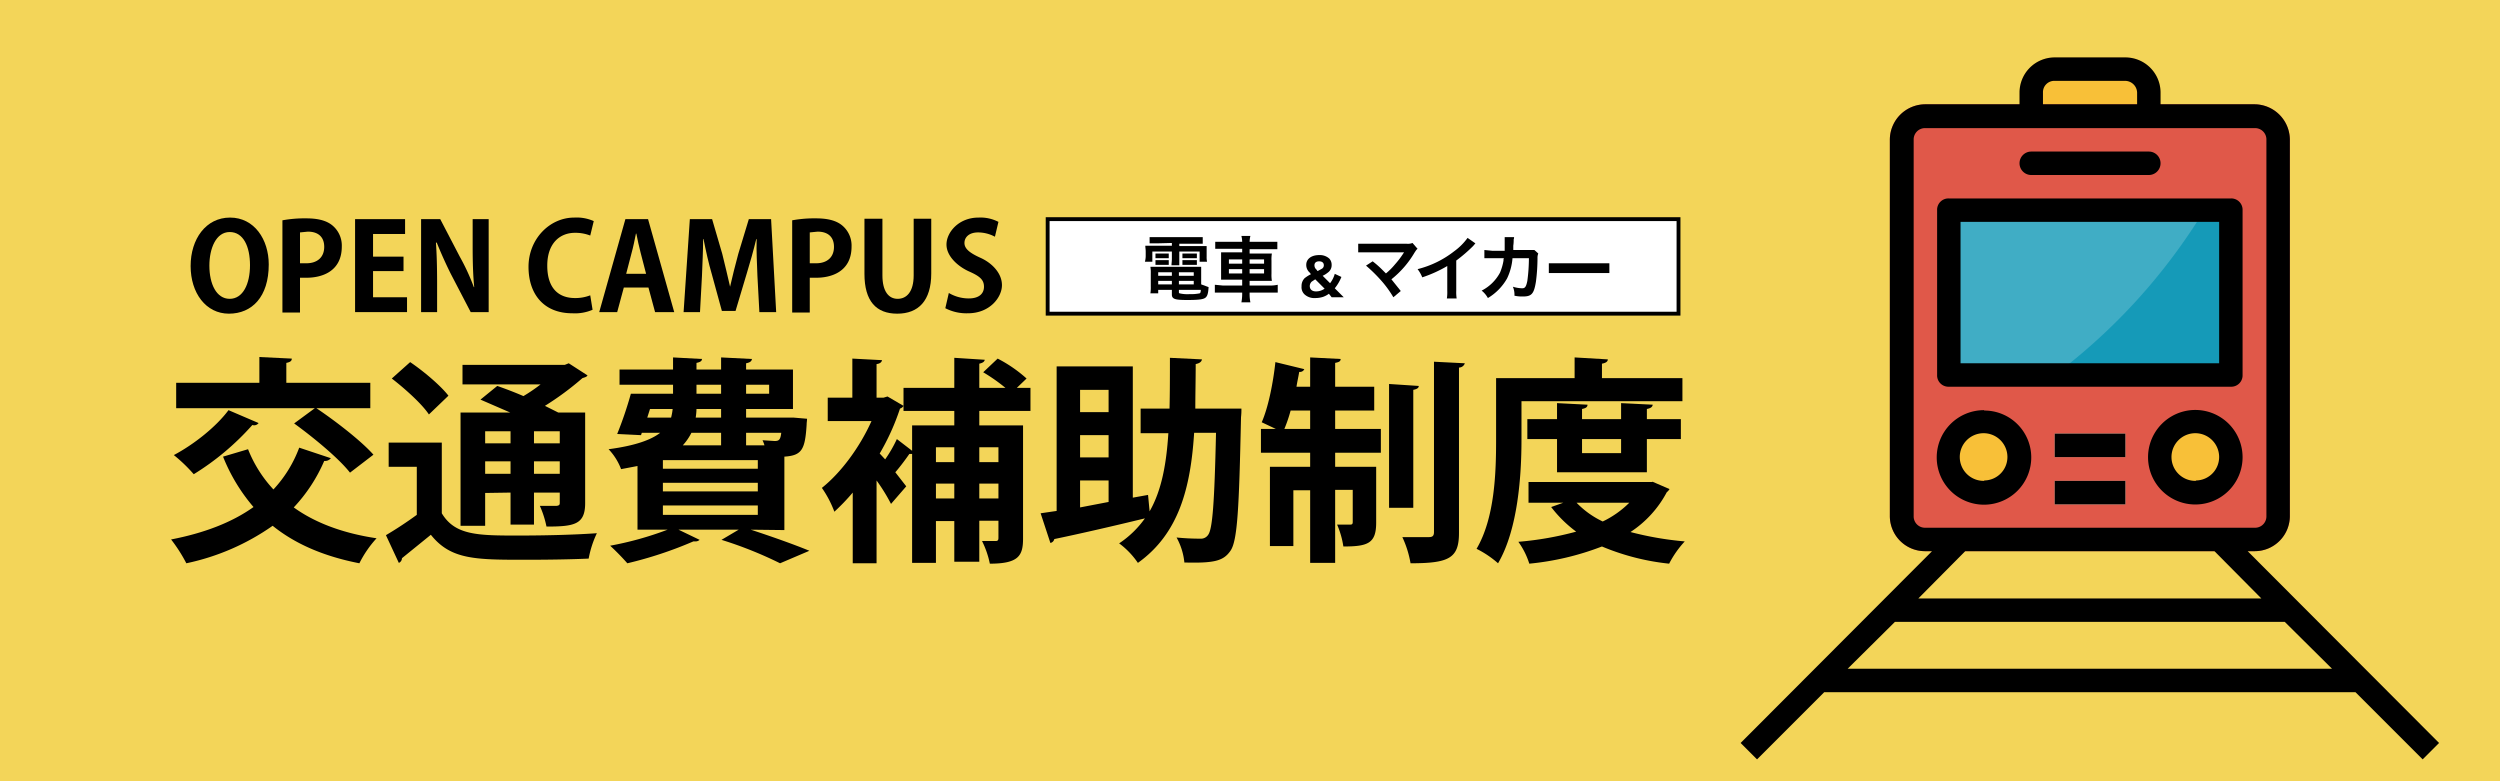<svg id="レイヤー_1" data-name="レイヤー 1" xmlns="http://www.w3.org/2000/svg" width="640" height="200" viewBox="0 0 640 200">
  <rect width="640" height="200" fill="#f3d559"/>
  <path d="M544,14.7H526a9,9,0,0,0-9,9h0v9.1h36.1V23.7a9,9,0,0,0-9-9Z" fill="#f8c038"/>
  <path d="M492.9,26.7h84.3a9.1,9.1,0,0,1,9,9.1v96.3a9,9,0,0,1-9,9H492.9a9,9,0,0,1-9.1-8.9h0V35.8a9.1,9.1,0,0,1,9.1-9.1Z" fill="#e05849"/>
  <rect x="498.9" y="53.8" width="72.2" height="42.14" fill="#40adc5"/>
  <g>
    <path d="M507.9,108h0a9.1,9.1,0,0,1,9.1,9h0a9.1,9.1,0,0,1-9.1,9.1h0a9,9,0,0,1-9-9h0A9,9,0,0,1,507.9,108Z" fill="#f8c038"/>
    <path d="M562.1,108h0a9,9,0,0,1,9,9h0a9,9,0,0,1-8.9,9.1h-.1a9,9,0,0,1-9-9h0A9,9,0,0,1,562.1,108Z" fill="#f8c038"/>
  </g>
  <g>
    <rect x="526" y="111" width="18.1" height="6.02" fill="#f7edd2"/>
    <rect x="526" y="123.1" width="18.1" height="6.02" fill="#f7edd2"/>
  </g>
  <path d="M526,96h45.1V53.8h-6.8A151.3,151.3,0,0,1,526,96Z" fill="#159ab8"/>
  <path d="M498.9,99h72.2a2.9,2.9,0,0,0,3-3V53.8a2.9,2.9,0,0,0-3-3H498.9a2.9,2.9,0,0,0-3,3V96A2.9,2.9,0,0,0,498.9,99Zm3-42.2h66.2V93H501.9Z"/>
  <path d="M507.9,105A12.1,12.1,0,1,0,520,117.1h0a12,12,0,0,0-12-12Zm0,18.1a6.1,6.1,0,1,1,6-6.2h0a6,6,0,0,1-5.9,6.1Z"/>
  <path d="M574.1,117a12.1,12.1,0,1,0,0,.1Zm-12,6.1a6.1,6.1,0,1,1,6-6.2h0a6,6,0,0,1-5.9,6.1Z"/>
  <rect x="526" y="111" width="18.1" height="6.02"/>
  <rect x="526" y="123.1" width="18.1" height="6.02"/>
  <path d="M520,44.8h30.1a3,3,0,0,0,0-6H520a3,3,0,0,0,0,6Z"/>
  <path d="M620.2,194.4l4.2-4.2-49-49.1h1.8a9,9,0,0,0,9-9V35.8a9.1,9.1,0,0,0-9-9.1H553.1v-3a9,9,0,0,0-9-9H526a9,9,0,0,0-9,9v3H492.9a9.1,9.1,0,0,0-9.1,9.1h0v96.3a9,9,0,0,0,9,9h1.8l-49,49.1,4.2,4.2L467,177.2H603ZM523,23.7a2.9,2.9,0,0,1,3-3h18a3.1,3.1,0,0,1,3.1,3v3H523ZM492.9,135.1a2.9,2.9,0,0,1-3-2.8V35.8a2.9,2.9,0,0,1,2.8-3h84.5a2.9,2.9,0,0,1,3,3v96.3a2.9,2.9,0,0,1-3,3Zm74,6,12,12.1H491.1l12-12.1ZM473,171.2l12.1-12h99.8l12.1,12Z"/>
  <g>
    <g>
      <g>
        <path d="M68.8,67.7c0,8.3-4.3,12.6-10.2,12.6S48.8,75,48.8,68.1s3.9-12.4,10.1-12.4S68.8,61.3,68.8,67.7ZM53.6,68c0,4.7,1.8,8.5,5.2,8.5S64,72.7,64,67.9s-1.7-8.5-5.2-8.5S53.6,63.6,53.6,68Z"/>
        <path d="M72.3,56.4a31.4,31.4,0,0,1,6.1-.5c3.1,0,5.3.6,6.8,1.9a6.7,6.7,0,0,1,2.3,5.3c0,6.6-5.4,8-9,8H76.8V80H72.3Zm4.5,11h1.6c2.9,0,4.6-1.6,4.6-4.2s-1.6-3.9-4.2-3.9l-2,.2Z"/>
        <path d="M104.2,79.9H90.9V56.1h12.8v3.8H95.5v5.8h7.8v3.7H95.5v6.7h8.7Z"/>
        <path d="M125.1,79.9h-4.6l-5.1-9.8c-1.3-2.6-2.5-5.3-3.6-8h-.2c.2,2.9.3,6.2.3,10.5v7.3h-4.1V56.1h4.9l5,9.6a55.1,55.1,0,0,1,3.6,7.8h.1c-.3-3-.4-6.4-.4-10.3V56.1h4.1Z"/>
        <path d="M151.7,79.3a11.4,11.4,0,0,1-5.2.9c-7.2,0-11.2-4.8-11.2-11.9s5.4-12.6,11.7-12.6a10.8,10.8,0,0,1,5,.9l-.9,3.7a10.4,10.4,0,0,0-3.9-.7c-3.9,0-7.1,2.7-7.1,8.4s2.8,8.3,7.1,8.3a10.4,10.4,0,0,0,3.9-.7Z"/>
        <path d="M172.6,79.9h-4.9L166,73.6h-6.3L158,79.9h-4.6l6.7-23.8h5.8Zm-7.2-9.8L164,64.7c-.4-1.5-.8-3.4-1.1-4.9h-.1c-.3,1.5-.7,3.5-1.1,4.9l-1.4,5.4Z"/>
        <path d="M198.7,79.9h-4.3l-.5-9.3c-.1-3.1-.3-6.3-.2-9.4h-.1c-.7,2.9-1.6,6.1-2.4,8.7l-2.9,9.7h-3.5l-2.6-9.5c-.8-2.7-1.5-5.9-2.1-8.9H180c0,3.1-.2,6.6-.3,9.5l-.5,9.2H175l1.6-23.8h5.7l2.6,8.9c.7,2.9,1.4,5.7,2,8.4h0c.6-2.6,1.3-5.5,2.1-8.4l2.7-8.9h5.7Z"/>
        <path d="M202.8,56.4a31.4,31.4,0,0,1,6.1-.5c3.1,0,5.3.6,6.8,1.9a6.7,6.7,0,0,1,2.3,5.3c0,6.6-5.4,8-9,8h-1.7V80h-4.5Zm4.5,11h1.6c2.9,0,4.6-1.6,4.6-4.2s-1.6-3.9-4.2-3.9l-2,.2Z"/>
        <path d="M238.4,70c0,7-3.3,10.3-8.7,10.3s-8.4-3.2-8.4-10.2V56h4.6V70.5c0,4.1,1.6,6,3.9,6s4.1-1.8,4.1-6V56h4.5Z"/>
        <path d="M254.7,60.6a9.2,9.2,0,0,0-4.3-1.1c-2.4,0-3.5,1.3-3.5,2.7s1.2,2.5,4.1,3.8,5.5,3.9,5.5,7-3.1,7.2-8.7,7.2a11.7,11.7,0,0,1-5.8-1.3l.9-3.9a10,10,0,0,0,5.1,1.4c2.6,0,3.9-1.2,3.9-3s-1.1-2.7-3.8-3.9-5.8-3.8-5.8-6.9,3.1-6.9,8.2-6.9a10,10,0,0,1,5.1,1.1Z"/>
      </g>
      <g>
        <path d="M63.5,115A32.7,32.7,0,0,0,70,125.3a32,32,0,0,0,6.6-10.7l8.1,2.7a1.9,1.9,0,0,1-1.7.7,40.9,40.9,0,0,1-7.8,11.9c5.4,3.9,12.5,6.6,21.2,7.9a28,28,0,0,0-4.4,6.4c-9.2-1.8-16.5-5-22.2-9.6a59.8,59.8,0,0,1-22.1,9.6,39.4,39.4,0,0,0-3.9-6.1c8.3-1.6,15.5-4.3,21.1-8.3a45.8,45.8,0,0,1-7.8-12.9Zm2.7-6.7a1.4,1.4,0,0,1-1.6.5,67,67,0,0,1-15,12.6,39.4,39.4,0,0,0-5.1-4.9c5.1-2.7,10.8-7.2,14-11.5ZM89.6,121c-2.8-3.6-9.2-8.9-14.3-12.6l5.3-3.9H45.1V98H66.4V91.4l8.3.4c0,.6-.4.9-1.4,1.1V98H94.8v6.5H81c4.9,3.3,11.4,8.3,14.6,11.9Z"/>
        <path d="M113.1,113.3v18.1c3.4,5.7,9.4,5.7,19.7,5.7,6.7,0,14.6-.2,20-.6a26,26,0,0,0-2.1,6.5c-4.3.2-10.4.3-16,.3-13,0-19.3,0-24.4-6.4l-7.4,6a1.3,1.3,0,0,1-.8,1.2L98.8,137c2.4-1.4,5.3-3.3,7.9-5.2V119.5H99.5v-6.2ZM105,92.7c3.4,2.3,7.8,6,9.8,8.6l-5,4.8c-1.7-2.6-6-6.5-9.5-9.2Zm19.2,33.5v8.4h-6.3v-29h12.7l-7.6-3.3,4.3-3.5c2,.7,4.4,1.6,6.7,2.6a42.7,42.7,0,0,0,4.4-3h-20v-5h26.2l1-.4,4.8,3.1c-.2.4-.7.5-1.3.7a74.4,74.4,0,0,1-9.6,7.1l3.4,1.7h6.9v23.2c0,5.5-2.8,6-9.9,6a25.2,25.2,0,0,0-1.7-5.3h4.3c.7-.1.8-.3.8-.8v-2.6h-6.6v8.2h-6v-8.2Zm6.5-15.8h-6.5v3.1h6.5Zm-6.5,10.9h6.5v-3.2h-6.5Zm19.1-7.8v-3.1h-6.6v3.1Zm-6.6,7.8h6.6v-3.2h-6.6Z"/>
        <path d="M192.2,135.6h0c5.5,1.8,11.4,3.9,15,5.4l-7.5,3.2a102,102,0,0,0-15-6l4.4-2.6H173.7l5.4,2.6a1.5,1.5,0,0,1-1.1.4h-.5a101.4,101.4,0,0,1-16.9,5.6,62.5,62.5,0,0,0-4.4-4.5,84.5,84.5,0,0,0,14.7-4.1h-7.7V119.3l-4.2.8a15.2,15.2,0,0,0-3.2-5.1c6.8-.9,10.9-2.4,13.2-4.2h-4.7l-.2.6-6.1-.3a96.1,96.1,0,0,0,3.5-10.3h10.8V98.5H158.6V94.6h13.7V91.5l7.4.4c0,.5-.4.8-1.4,1v1.7h6.3V91.5l7.9.4c-.1.6-.5.9-1.5,1.1v1.6h12v10.1H191v2.2h12.1l3.5.3c0,.6-.1.9-.1,1.5-.4,6.4-1.2,7.9-5.7,8.2v18.8Zm-25.8-30.9-.7,2.2h6.1a14.3,14.3,0,0,0,.4-2.2ZM194,120v-2.2H169.7V120Zm0,5.8v-2.2H169.7v2.2Zm-24.3,3.6v2.4H194v-2.4Zm14.9-18.6H177a14,14,0,0,1-2.2,3.2h9.8Zm0-3.9v-2.2h-6.3a16.4,16.4,0,0,1-.2,2.2Zm-6.3-8.4v2.3h6.3V98.5Zm18.6,0H191v2.3h5.9ZM195.7,114a6.9,6.9,0,0,0-.5-1.3l3.1.2c1.1,0,1.5-.3,1.7-2.1h-9V114Z"/>
        <path d="M263.8,105.2H250.7v3.7h11.2v29c0,4.4-1.2,6.4-8.5,6.4a23.4,23.4,0,0,0-2-5.8h3.5c.5,0,.7-.2.7-.8v-4.4h-4.9v10.5h-6.4V133.4h-4.7v10.7h-6.1V116.2h-.7c-.9,1.3-2.3,3.2-3.6,4.7l2.8,3.6-3.9,4.5a46,46,0,0,0-3.7-6v21.2h-6.1V126.1a54.4,54.4,0,0,1-4.7,4.9,27.3,27.3,0,0,0-3.2-6.1c4.9-3.9,9.7-10.4,12.7-17.1H211.9v-6h6.3v-10l7.6.4c-.1.5-.5.9-1.4,1v8.6h1.8l1-.3,4.1,2.4a1.6,1.6,0,0,1-.9.7,59.6,59.6,0,0,1-5.2,11.5l1.4,1.5a33.5,33.5,0,0,0,3-5.2l3.9,3v-6.5h10.8v-3.7h-13V99.3h13V91.6l7.8.5c-.1.5-.5.8-1.4,1v6.2h6.7a44.9,44.9,0,0,0-5.7-4l3.7-3.5a34.8,34.8,0,0,1,7.4,5.1l-2.5,2.4h3.5Zm-19.5,9.3h-4.7v3.8h4.7Zm-4.7,13.1h4.7v-3.8h-4.7Zm16-13.1h-4.9v3.8h4.9Zm-4.9,13.1h4.9v-3.8h-4.9Z"/>
        <path d="M314.3,104.6h3.5a16.2,16.2,0,0,1-.1,2.2c-.5,23.4-.9,31.6-2.7,34.2s-4.1,3.2-11.8,3a16.5,16.5,0,0,0-2-6.4c2,.2,4.1.3,6.1.3a2.2,2.2,0,0,0,2-1c1.1-1.5,1.6-8.2,2-26.1h-5.6c-.9,14.1-3.9,25.8-14.4,33.3a20.7,20.7,0,0,0-4.8-5,25.1,25.1,0,0,0,6.6-6.4c-8.6,2.1-17.4,4.1-23.2,5.3a1.3,1.3,0,0,1-1,1l-2.5-7.6,4.1-.6v-37H290v33.6l3.9-.7.4,4.2c3.1-5.4,4.3-12.2,4.8-20H292v-6.3h7.4c.1-4.1.1-8.5.1-13l8.2.4c-.1.6-.6,1-1.6,1.2,0,3.9-.1,7.7-.1,11.4Zm-30.5-4.8h-7.3v5.7h7.3Zm0,17.3v-5.7h-7.3v5.7Zm-7.3,5.9v6.9l7.3-1.4V123Z"/>
        <path d="M341.8,105.1v4.7h11.7v6.1H341.8v3.6h10.5v14.3c0,5.3-2.1,6.1-8.4,6.1a22.3,22.3,0,0,0-1.6-5.6h3.3c.5,0,.7-.1.7-.7v-8.2h-4.5v18.7h-6.4V125.5h-4.3v14.3h-6V119.5h10.3v-3.6H322.8v-6.1h3.8l-3.6-1.7c1.6-3.6,2.9-9.8,3.5-15.4l7.4,1.8a1.2,1.2,0,0,1-1.3.7c-.2,1.2-.5,2.5-.7,3.8h3.5V91.5l7.8.4c0,.6-.4.8-1.4,1V99h10v6.1Zm-11.4,0a37.1,37.1,0,0,1-1.6,4.7h6.6v-4.7Zm32.8-6.3c0,.5-.4.8-1.4,1V130h-6.2V98.3Zm3.9-6.2,7.9.4a1.6,1.6,0,0,1-1.5,1.1v42.3c0,6.5-2.5,7.8-12.4,7.8a26.1,26.1,0,0,0-2.1-6.7h6.8c.9,0,1.3-.3,1.3-1.3Z"/>
        <path d="M389.5,102.7v9.9c0,9.1-.9,22.9-6,31.6a25.3,25.3,0,0,0-5.5-3.7c4.7-8,5-19.7,5-27.9V96.8h20.1V91.5l8.5.5c0,.5-.4.9-1.5,1.1v3.7h20.6v5.9ZM423,123.3l4.4,1.9a2.7,2.7,0,0,1-.7.8,27.6,27.6,0,0,1-9.3,10.2,82.5,82.5,0,0,0,13.9,2.4,25.4,25.4,0,0,0-4,5.7,60.5,60.5,0,0,1-17.2-4.4,70.1,70.1,0,0,1-18.6,4.4,19.6,19.6,0,0,0-2.8-5.6,81.9,81.9,0,0,0,14.8-2.6,31.8,31.8,0,0,1-6.4-6.3l3.1-1.1h-8.9v-5.3H423Zm-1.4-2.4h-23v-8.5H391v-5.1h7.6v-4.1l7.8.4c0,.6-.4.9-1.4,1.1v2.6h10v-4.1l8.1.4c-.1.6-.5.9-1.5,1.1v2.6h8.7v5.1h-8.7Zm-18,7.8a22.8,22.8,0,0,0,6.7,4.8,24.7,24.7,0,0,0,6.8-4.8ZM415,112.4H405V116h10Z"/>
      </g>
    </g>
    <g>
      <rect x="268.2" y="56.1" width="161.5" height="24.2" fill="#fff" stroke="#000" stroke-miterlimit="10" stroke-width="0.99"/>
      <g>
        <path d="M296.2,62.3h-1.9V60.7h13.6v1.7h-6V63h7v2.7A6.1,6.1,0,0,0,309,67h-1.9V64.4h-5.2v3.5h-2c0-.5.1-.9.1-1.7V64.4h-5V67h-1.9a5.9,5.9,0,0,0,.2-1.4V64.4c0-.6-.1-1-.1-1.5H300v-.7Zm11.3,10.5,1.9.7c-.1,1.6-.3,2.3-.8,2.7s-1.5.6-4.6.6-4-.2-4-1.4V74.2h-3.5v.9h-2a9.7,9.7,0,0,0,.1-1.8V70a8.6,8.6,0,0,0-.1-1.7h13v4.5Zm-11.7-7.9h3.4v1.2h-3.4Zm0,1.7h3.4v1.2h-3.4Zm.7,3.1v.9H300v-.9Zm0,2.2v.9H300v-.9Zm5.3-1.3h3.8v-.9h-3.8Zm0,2.2h3.8v-.9h-3.8Zm0,2c0,.2.1.3.2.3a8.8,8.8,0,0,0,2.5.2,11.8,11.8,0,0,0,2.6-.2c.2-.1.3-.3.3-.9h-5.6Zm.9-9.9h3.7v1.2h-3.7Zm0,1.7h3.7v1.2h-3.7Z"/>
        <path d="M318,61.9a6.8,6.8,0,0,0-.2-1.5h2.3a6.8,6.8,0,0,0-.2,1.5H327v1.9h-7.1v1.1h5.7a9.2,9.2,0,0,0-.1,1.8v3.4a9.2,9.2,0,0,0,.1,1.8h-5.7v1.2h5.2a8.8,8.8,0,0,0,2-.2v2h-7.2v.4a10.6,10.6,0,0,0,.2,2.1h-2.3a11.5,11.5,0,0,0,.2-2.1v-.4h-7v-2l2.1.2H318V71.6h-5.4v-7H318V63.7h-6.9V61.9H318Zm-3.4,4.5v1.1H318V66.4Zm0,2.5V70H318V68.9Zm9-1.4V66.4h-3.7v1.1Zm0,2.5V68.9h-3.7V70Z"/>
        <path d="M340.9,76.1l-.7-.9a5.6,5.6,0,0,1-1.5.8,6.4,6.4,0,0,1-2,.3,3.7,3.7,0,0,1-2.7-.9,2.5,2.5,0,0,1-.8-2.1,2.8,2.8,0,0,1,.8-2.1,9.1,9.1,0,0,1,1.6-1l-.3-.4a2.6,2.6,0,0,1-.9-2c0-1.5,1.3-2.5,3.3-2.5a3.6,3.6,0,0,1,2.6.9,2.3,2.3,0,0,1,.6,1.6,2.3,2.3,0,0,1-1,2,6,6,0,0,1-1.3.8l1.9,1.9a6.8,6.8,0,0,0,1.2-2.4l1.7.8a11.1,11.1,0,0,1-1.7,2.9l1,1,1.3,1.3Zm-4.2-4.6-.9.6a1.6,1.6,0,0,0-.5,1.1c0,.9.6,1.4,1.6,1.4a3.8,3.8,0,0,0,2.2-.7Zm.6-2.1,1.1-.6a1,1,0,0,0,.5-.9c0-.6-.4-1-1.2-1s-1.2.4-1.2,1A1.4,1.4,0,0,0,337,69Z"/>
        <path d="M351.4,66.9a23.6,23.6,0,0,1,2.3,2l1.1,1.1a16.6,16.6,0,0,0,2.3-2.3,22.2,22.2,0,0,0,2.2-2.9c.1-.1.1-.1.1-.2H347.7V62.4h12.4a3.2,3.2,0,0,0,1.5-.2l1.3,1.5c-.3.2-.4.4-.8,1a24.6,24.6,0,0,1-5.9,6.8l2.4,3-1.9,1.6a27.2,27.2,0,0,0-3.4-4.6,38.6,38.6,0,0,0-3.6-3.5Z"/>
        <path d="M377.7,62.3l-.6.7a38.1,38.1,0,0,1-4.3,3.7v7.7a10.9,10.9,0,0,0,.1,2h-2.5a10.4,10.4,0,0,0,.1-2V68.1a32.9,32.9,0,0,1-6.4,2.9,8.8,8.8,0,0,0-1.2-2.1,25,25,0,0,0,9.4-4.6,15.2,15.2,0,0,0,3.4-3.4Z"/>
        <path d="M393.8,64.9a2.9,2.9,0,0,0-.2,1.2,47.3,47.3,0,0,1-.4,6c-.5,3.1-1.1,3.8-3.3,3.8a9,9,0,0,1-2.2-.2,5.3,5.3,0,0,0-.4-2.3,8.5,8.5,0,0,0,2.4.4c.7,0,1-.4,1.3-1.9a43.9,43.9,0,0,0,.4-5.8h-4.2a14.6,14.6,0,0,1-1.4,5.2,13.7,13.7,0,0,1-4.9,5,6.2,6.2,0,0,0-1.6-1.9,11,11,0,0,0,4.7-4.6,14,14,0,0,0,.9-3.1,1.1,1.1,0,0,1,.1-.6h-5V64l2,.2h3.2V60.7h2.4a1.5,1.5,0,0,1-.1.6v.3a8.5,8.5,0,0,1-.1,1.3v1.1h5.4Z"/>
        <path d="M396.5,67.4H412v2.5H396.5Z"/>
      </g>
    </g>
  </g>
</svg>
